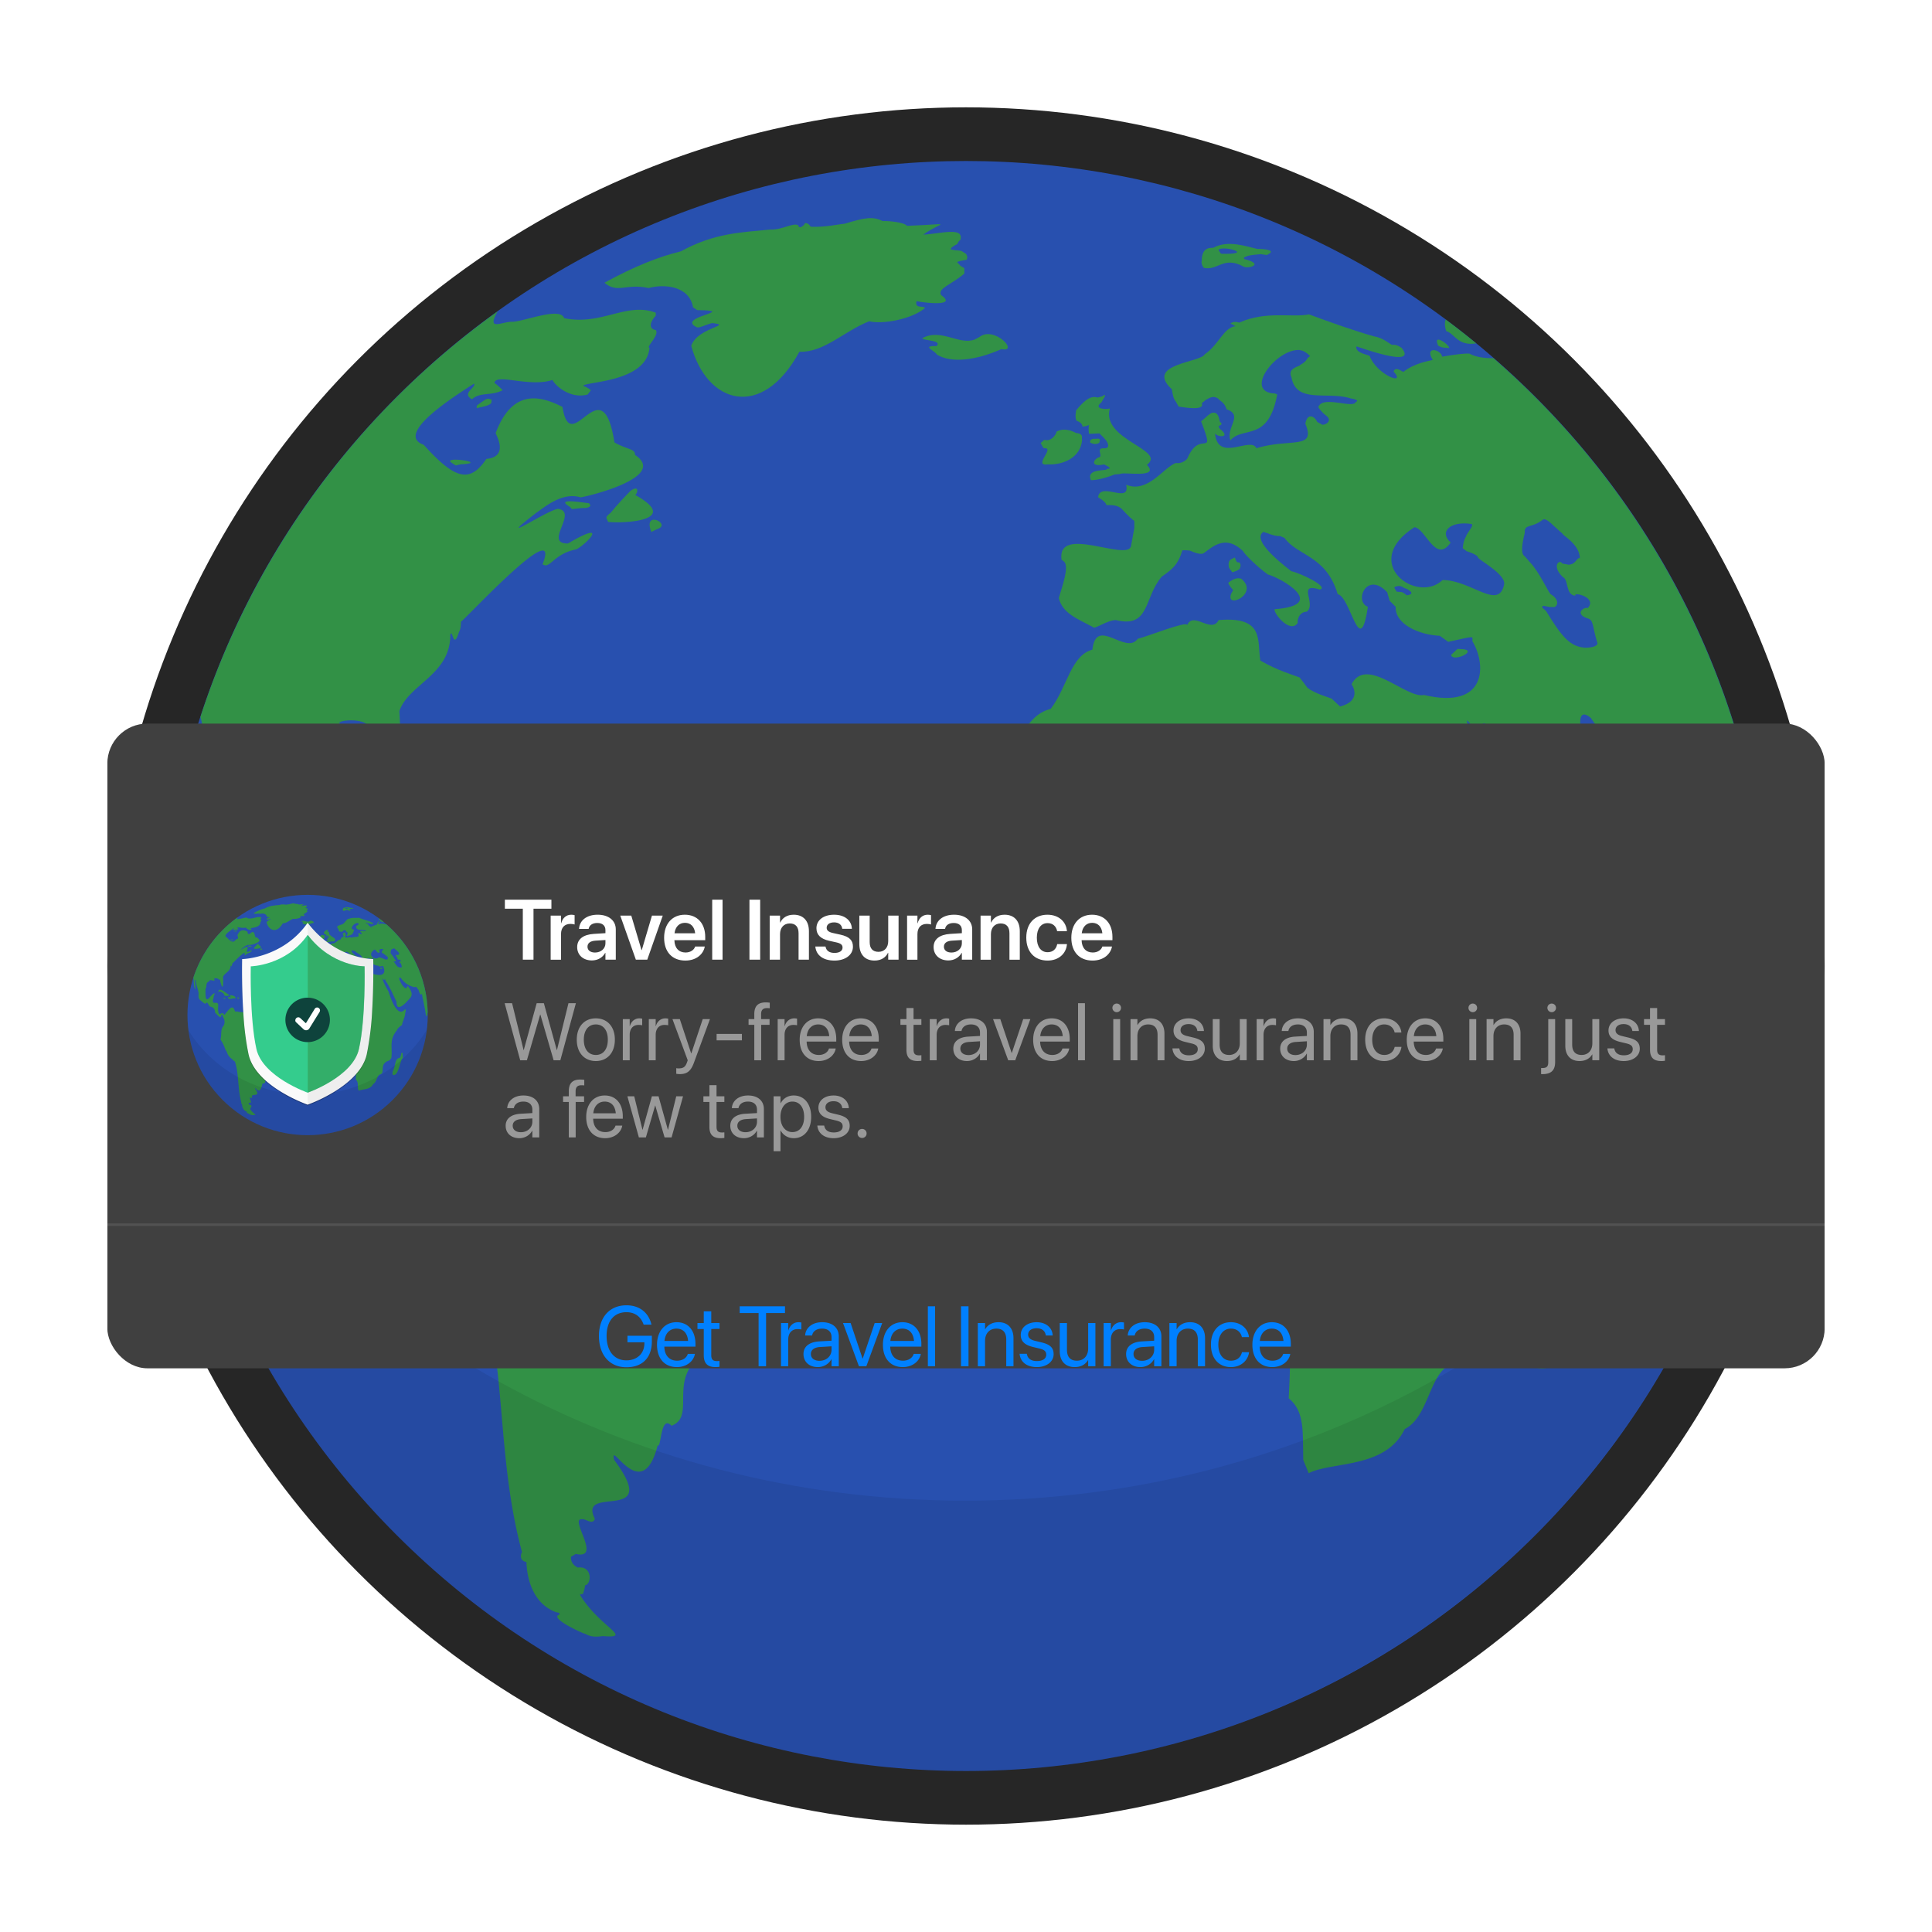 <svg xmlns="http://www.w3.org/2000/svg" width="576" height="576" fill="none"><g clip-path="url(#a)"><circle cx="288" cy="288" r="256" fill="#262626"/><path fill="#2850AF" d="M457.707 457.703c93.724-93.722 93.724-245.682 0-339.408-93.727-93.727-245.688-93.727-339.411 0-93.728 93.726-93.728 245.682 0 339.408 93.723 93.726 245.684 93.726 339.411 0z"/><path fill="#329146" d="M273.264 89.761c-.571.08 13.039 2.19 7.295-1.799-1.095-1.993 3.124-3.104 6.936-6.397v-1.622l-1.079-.632-1.079-1.171c.817-.338.612-.318 2.882-.72.049-.464.435-.536-.181-1.712l-1.26-.809c-.986-.39-1.111-.048-3.333-.54 0-.402.395-.808 1.981-1.621-.069.233.281-.967.901-1.172 1.208-4.154-6.259-1.78-11.078-1.622 5.745-4.098 9.577-3.152-4.863-2.613-.741-1.059-5.374-1.501-7.294-1.44-2.83-1.494-5.616-.919-11.256.808-2.089.161-5.672 1.095-10.148.902.092.181-.536-1.224-1.683-1.079l-.362.6-.841.6c.269-.085-.89.285-.721-.483-1.421-1.095-4.746 1.364-8.526 1.2-8.671.869-16.63 1.03-26.537 6.484-6.67 1.623-13.892 4.5-22.817 9.368 3.945 3.353 6.437.092 13.176 1.59 4.577-1.3 12.181-.664 13.24 5.764l1.26.81c12.793.2-6.779 2.004-.088 5.132.76.237 2.197-.648 4.504-1.26 6.618.668-4.303 1.212-6.215 6.755 4.697 17.378 21.09 22.285 32.244 1.799 7.416.218 13.096-6.026 20.805-9.097 3.892.986 12.712-.584 16.661-3.962-.535-.809-3.172.33-2.52-2.073v.012h-.004zm18.732 10.721-1.352.721c-4.626 1.843-10.161-3.478-15.672-.359.053.749 6.127.492 4.231 2.339-4.786-.112-.302 1.433.089 2.524 4.396 2.697 11.815 1.675 19.274-1.622 5.463 1.079-2.142-7.08-6.574-3.603h.004zm-147.164 18.549c-.092.129-.298.104-2.701 1.892v.901c-.286-.414 4.646-.575 4.412-2.161v-.544l-.99-.269-.721.181zm25.04 32.063.539.54c-.511.41 2.174-.242 4.143-.182-.049-.016 2.415-.225.99-1.441-.165.117-10.74-1.908-5.676 1.079h.004v.004zm-35.129-13.058s.902.632 1.172.721c-.592.221 1.417-.471 2.25-.362 7.314-.544-6.908-2.528-3.422-.359zm54.673 9.549c.886-.893 1.039-3.095-1.529-1.171-.624.68-3.688 3.784-5.853 6.485 0 0-1.353.99-1.26 1.53l.539 1.171c4.307.52 22.068-.253 8.108-8.015h-.005z"/><path fill="#329146" d="M194.186 158.571c-.507.322 1.473-.777 1.981-.902 4.025-1.59-4.65-5.68-1.981.902zm-63.671 88.89-1.711-1.353c-3.088-.801-18.111-16.621-19.452-3.602l.99-.81 1.172-.362.99-.99c1.614 1.992 7.435 2.556 8.736 6.936.02 2.125 1.614 3.063 7.656 2.431-.33-.052 3.168-.809 1.623-2.25h-.004zm12.425 4.417c.254-1.007-4.653-3.285-7.024-3.152.925.173-6.111-1.039-2.162 2.25 2.459 4.251-6.662-2.423-4.235 3.692l1.441 1.441c1.373-.053 6.473-.58 8.917-1.353-.499-.072 5.378.986 4.323-1.892l-1.26-.99v.004zm-20.535 2.251s1.171-.539-.089-.628c-8.047.954 6.437 4.585.089.628zm25.396-1.443.181.99c-.169.322-.555.366-.269 1.171 1.876 1.683 6.996-1.308.088-2.161zM358.885 79.855c4.127.966 5.894-3.655 11.892-.358 1.248.728 6.566-.688.117-2.282v-.48c1.477-.535.732-.567 4.923-.962.6.121 1.92.242 1.92.242l.604-.358c1.828-1.031-1.176-1.482-3.486-1.442-2.963-.632-8.703-2.797-13.087-.358-1.047.073-3.281-.169-3.482 3.482.245-.056-.616.942.599 2.52v-.004zm4.803-5.644c2.512-.736 9.931 1.72.366 1.442 0 0-1.324-1.442-.366-1.442zm114.374 290.604c1.22-.785-4.585-2.673-2.883 1.441.302-.032-1.215 1.292-1.263 4.323l-1.8 3.064c-10.547 1.292-7.834 14.572-12.966 24.137-.282 1.94-3.072 4.734-.721 10.084 10.418 1.872 12.375-20.047 18.196-32.599l1.264-.721c1.066-2.173-.419-3.586.177-9.725h-.004v-.004zm-41.603-171.239-1.921-.117-1.924 1.799c.459 2.255 7.733-1.091 3.841-1.682h.004zm-69.062-22.953c.306-.1 2.186-.611 2.295-1.304 0 0 .362-.72 0-1.441-.837-.777-.624.737-1.562-1.683-.543.479-2.367.367-1.683 3.124l.95 1.304z"/><path fill="#329146" d="m367.411 170.639-.012-.017c-.063.021-.088.029.012.017zm.239 5.286-.6 1.079c-1.835 4.851 8.688-.04 2.883-4.561.108.314-.963-.688-3.124.842-.564.555-1.031.157.121 1.803l.72.841v-.004zm-56.436-42.274c3.647-.382-3.506 5.459 1.2 4.803 4.488.205 9.77-1.953 10.205-7.327-.314-.483.72-1.787-1.8-2.041-.358-.149-3.24-1.908-5.881-.358.265.121-1.276 3.148-3.607 2.399l-1.079.962.596 1.079.362.479.004.004zm17.959 4.817c.02-.004.033 0 .054-.009-.183-.062-.154-.041-.054.009z"/><path fill="#329146" d="M322.736 127.171c-.088-.089.713.165 1.925-.483.088.08-.298.467 0 2.64h.596l2.524-.12 1.199 1.199.842.962c-.302-.394 1.94 2.464-.842 2.283-2.48-.053.254 2.54-1.562 2.761-1.658.785-2.198 2.919 1.747 2.049-.096-.048-.124-.068.053-.008-.02 0-.032 0-.053.008.439.226 3.036 1.381.773 1.313.761.772-6.392-.355-4.686 3.361 1.369.084 3.946-.463 7.085-1.683l1.562-.121c.761-.805 12.093 1.49 8.048-2.761 5.998-4.485-13.76-7.395-11.055-16.811-.463.33-5.289.387-2.52-1.803l.842-1.441c.837-1.441-.6-.363-.6-.363l-1.325.363c-1.751-.479-3.373.048-6.485 3.84.125-.117-.471 1.888.121 3.003-.556-.012 1.735.346 1.799 1.804l.012.008z"/><path fill="#329146" d="M325.019 131.974c-.246-.298 1.26 1.01 2.761 0-.064-.435.721-1.276-.841-1.2.491.266-2.182-.515-1.92 1.2zm105.314-28.341 1.678.121c.399-.716-5.068-4.782-3.24-.72.72.479 1.566.599 1.566.599h-.004zm.841-4.923c2.532.757 3.394 4.525 8.933 3.664a238.074 238.074 0 0 0-9.098-7.105c-.322.87-.322 1.988.165 3.441zM63.113 236.322c3.128.604-2.66-21.029 1.8-18.553-.528 8.908 3.969 16.581 5.406 26.838-.044 4.247-1.856 10.941 5.1 15.015.733.636 2.855 3.063 6.007 4.863-.556-.471 3.127 2.431 3.3.06 3.877-4.07 4.13 3.051 8.345 6.546 4.09 1.078 7.802 1.743 9.787 8.526.35-.169-.721 1.546 1.139 4.806l.781.238c1.272 1.694 4.573 5.189 8.284 7.87 2.979 1.638 2.601-12.93 6.546.656 2.596 3.442 3.957 11.183.056 16.935-6.01 7.214-2.963 16.827-5.583 26.118.531 2.637 4.396 7.069 6.247 12.129 1.273 1.791 3.084 9.303 5.765 12.193 1.687 5.016 4.424 11.304 11.586 15.849-.121-.637 1.872 3.26 4.444 3.779.032-.052.322.789 1.019 1.8 7.97 25.377 4.818 52.32 12.487 80.756-.226.27-1.059 2.512 1.32 2.939.121 4.065 1.457 12.169 8.768 14.95-.58-.004 2.307.085.539 1.023-.885.978 3.474 3.474 7.685 5.281 1.143.226 1.707 1.413 5.765.838 9.419.732-.902-2.569-6.844-12.367l.962-.241c.6-1.8.6-2.524.6-2.524 2.017-.302 2.242-5.986-2.278-5.282.515.012-2.069-.579-1.921-3.24l1.442-.846c8.091 1.832-2.275-10.965 1.92-10.325.885-.27 3.184 1.86 3.752-.149-5.298-10.531 20.232 1.9 5.764-17.559-1.521-6.566 8.249 14.041 12.971-4.324 1.127 1.059.752-9.379 4.142-5.853 9.259-3.546-6.441-19.797 20.712-25.308.539-.91 2.906-1.808 2.431-5.314 7.334-11.429-1.626-24.27 13.78-41.338 1.187-1.8 3.228-8.168-1.079-14.5-5.998.076-10.133-7.926-18.82-9.098-2.592-4.492-9.689 3.603-9.46-2.79l-2.613-1.71c-2.427-3.128-9.476.551-9.186-4.054-2.822-.314-3.784-3.897-4.774-8.917-2.79-3.341-4.171-17.527-15.491-13.602-.958-.177-4.581-1.626-6.932-2.882.592-3.434-2.5-6.055-5.495-9.637-3.381-5.64-10.019-2.444-15.671-5.044-1.425-1.441-1.671 2.858-5.044-1.079-4.839-15.994-13.043-.129-20.74 7.926-2.504-3.325-3.361-4.875-10.088-1.087-2.918-3.836-2.894-9.717-2.282-17.289.813-12.838-15.442 2.858-9.368-15.615l.358-1.562c.129-.033-.58-2.045 1.441-4.565l.242-2.041.721-.6c-7.456-2.91-20.539 33.456-18.675-9.428l.237-.72c2.61-2.436-.305-9.569 4.682-12.85 0 .036.48-.41 1.441-.479l.902-1.441c1.308-5.04 14.182 3.925 9.726-4.505-.036-.849 7.338-1.582 8.884 1.14.053-.025.749 2.258 2.283.12l.539-.483c1.393 11.207 8.136 29.701 6.188-4.323 2.709-7.987 15.204-10.744 15.188-22.696.652-2.234.813 4.674 2.524-.664.048-.391.612-.624.652-3.261-.141.105-.153.069.004-.161 0 .06-.004.105-.004.161 1.936-1.437 30.268-32.055 24.327-17.153 2.19 1.623 3.317-3.172 10.084-4.44 3.51-1.884 9.754-8.965-2.52-1.739-7.379.085 3.14-9.359-2.883-10.329-2.858.048-20.393 11.863-6.489 1.139 2.295-1.554 7.645-6.276 13.148-4.565 2.218-.318 26.198-6.042 16.211-12.668.1-1.892-2.267-1.51-6.123-3.724-3.68-23.429-12.967 5.302-15.491-10.567-7.318-3.788-15.144-4.911-19.93 7.81.7 1.565 3.558 7.084-2.766 7.684-4.826 7.121-9.138 6.401-18.67-4.206-8.599-3.044 7.982-13.748 15.011-18.248.676 1.236-3.913 2.866-.6 4.682 2.335-2.279 5.853-.902 9.186-2.762.089.37-1.308-1.409-2.519-2.101.37-2.999 10.418 1.376 17.289-.902 1.16 2.113 5.689 5.704 10.511 4.323l.962-1.26c-.286-.128-.374-.527-2.282-1.32.483-1.292 18.884-.966 19.753-11.348-1.175-.161 3.06-3.764 1.864-5.281-1.803-.262-2.138-1.949 0-4.263v-.902c-8.639-3.301-16.259 3.945-27.317 1.622-1.128-3.442-11.663.91-15.37 1.083-3.112-.149-7.967 3.043-4.448-3.088-41.19 29.524-72.638 71.731-88.627 120.947 1.666 4.827-.008 13.973 3.37 22.519v.008h.003z"/><path fill="#329146" d="M137.446 185.396v-.166c-.162.237-.15.274 0 .166zm307.82-78.595c-1.856-.028-4.718-.056-7.19-1.368-1.107-.117-3.945.181-8.107.902-.435-2.271-5.439-3.245-2.794.99-1.268.298-5.438.926-8.735 3.51-.234.209-2.315-1.84-2.971-.089 4.021 4.457-4.976 1.063-7.117-4.593-.021-.37-4.429-.797-3.966-2.882-.515-.286 18.9 7.017 13.422.358.289.399-1.091-1.091-2.79-.809-.511-.141-2.697-2.145-5.314-2.52-5.66-1.602-12.721-4.078-19.451-6.573-4.956 1.026-12.862-1.12-20.72 2.431.169.23-1.324-.704-2.697.27l.99.543.54.27c-3.607.422-4.916 5.475-9.187 8.377-1.171 2.492-17.744 2.826-9.995 10.269.366-.35.209 2.56 1.348 3.784l.862 1.554c.962.093 8.003 1.469 6.883-1.014.484-.391.475-.371 1.442-1.172-.334.592 1.63-1.711 3.598-.088.065.45 1.792.869 2.343 3.063 5.189 1.735-.245 5.402 1.172 9.275 3.744-4.392 11.279.712 13.956-13.691l-.632-.27c-9.737-.374.512-13.622 7.476-12.97-.061.266.761-.354 2.975 1.799-1.598 1.043-.35 1.132-3.064 2.702.198.342-3.864.764-2.524 3.602 1.413 7.919 10.314 4.219 17.383 6.216-.93-.024 3.542.414 1.803 1.171-.777 2.077-9.673-1.968-11.078 1.349-.592-.125 1.505 2.343 1.892 2.343-.91-.242 2.564 1.066.543 2.701.334-.338-1.074.926-1.803.088 0 0-1.079-.451-1.172-.72-.225-.946-2.725-3.096-3.421.72 3.313 7.866-4.497 4.235-14.589 7.295-1.667-3.656-11.461 4.44-12.342-4.412.861 1.243 5.015 1.352 1.352-1.442l-.273-.72c.108-.205 1.392-.322.631-1.172-.563.576-.076-3.707-2.882-2.701.04.093-.483.153-1.799 1.441l-1.172.991c4.469 11.706-.314 2.089-4.053 10.985.116-.064-1.164 1.784-3.515 1.442-3.735 1.429-8.353 9.121-14.77 6.485 1.313 5.953-7.688-1.111-8.377 3.691-.628-.262 2.214 1.143 2.432 2.25-.21.447 3.212-.612 5.044 1.711-.254-.35 1.231 1.538 3.333 3.152v2.073c-.101.709-.54 2.77-.991 5.403-1.066 4.73-22.168-6.522-20.715 4.053l.813.632c1.433 1.522-.423 6.795-1.622 10.809 1.067 4.545 5.507 6.167 10.176 8.647.262.942 4.227-2.102 6.848-2.073 10.217 2.532 8.293-6.788 13.683-12.971 3.083-2.141 4.871-3.538 6.127-7.833-.048.032 1.381-.081 2.166.092-.604-.443 2.681 1.49 4.142.809 2.52-1.759 6.445-5.849 11.799-.632.117.532 4.166 4.678 7.387 6.936 3.723.962 18.348 9.142 1.98 10.358-.229 1.385 4.755 7.419 6.936 4.054-.169-.125-.012-3.225 2.705-3.333 2.987-2.363-3.16-8.824 3.873-6.574 2.907-.733-5.724-4.915-8.558-5.495-.089-.229-12.395-8.953-8.285-11.71l1.079.358c-.733-.39 1.977 1.002 3.965.902l1.264.539c3.905 5.439 12.427 5.193 15.849 16.754 3.997.902 6.582 20.003 9.005 3.78-4.215-1.57-.334-10.808 5.765-4.323l.72 2.52 1.804 1.803c-.234 5.201 6.964 8.373 13.147 8.647l2.524 1.804c8.285-1.804 7.202-1.804 7.202-.182 4.203 6.928 4.424 20.49-14.408 16.03-5.313 1.188-17.092-11.766-21.617-3.24 1.164 1.807 2.057 5.241-3.421 6.666l-2.524-2.343c-.23-.169-4.996-1.465-7.202-3.245.157.298-.878-1.243-2.343-3.063-2.186-.874-6.417-1.989-11.706-5.044-.991-5.781 1.409-13.276-12.431-12.069-2.134 4.199-7.476-2.701-9.364 1.442-.399-1.18-11.924 3.478-14.77 4.142-3.534 5.02-12.395-6.868-13.51 3.24-6.449 1.719-7.443 11.111-12.431 17.656-8.578 2.15-9.552 12.858-17.47 21.436-3.277 7.198 4.472 18.578-1.623 31.524-.165.274 1.304 2.403.358 4.682-4.887 7.681 7.065 5.869 9.911 15.671 7.983 18.767 14.299 15.998 36.202 17.467 5.008-2.468 16.566-11.34 23.236-1.795 3.398 3.735 8.824 1.32 13.333 5.587l1.264 3.241c1.513 3.067-7.826 13.59-2.162 17.474 1.264 2.42 7.757 9.843 8.103 15.31 1.735 1.553.355 9.194 2.883 13.328.427 7.451-6.55 17.757-7.927 27.921 5.773 9.162 5.62 18.848 4.863 33.682 4.815 3.953 4.151 9.943 4.328 18.376l1.618 3.961c6.984-3.586 22.857-1.235 28.638-13.147 7.29-3.752 7.081-16.352 13.872-19.455 11.183-2.271-2.222-19.371 15.672-26.927 2.117.193 7.161-3.949 7.205-7.926 2.182-19.029-5.454-33.956 11.167-53.677-.197-3.156 6.405-7.487 9.815-10.176.205-4.324 6.143-16.509 6.396-22.068-1.091.362 3.442-9.802-.358-9.275-14.512 17.712-27.507-18.014-32.877-35.304-3.373-5.978-10.507-18.207-12.431-26.476 1.409.572 3.877 6.469 4.867.898 1.18-.185.314.318.99 1.98.081-.032.141.954 1.264 2.971 7.75 10.942 14.581 27.056 21.207 40.944-.249 15.796 8.639 11.513 18.417 2.105 8.554-10.816 19.548-13.437 4.054-33.774l-1.534 1.888c-.258 6.352-8.598 1.268-14.138-12.519-1.095.092-2.926-9.295 1.888-5.225 5.097 7.656 13.192 14.669 25.486 17.921-.137 1.147 6.135-1.425 6.663 1.26l.543 1.804c4.553 2.954 1.993 6.875 7.29 12.519 3.655-4.376 1.937 2.468 3.966 8.196 1.743 8.945 4.577 20.768 6.038 32.603.31 1.167 2.975 4.267 2.431-1.083l.177-1.079c.439-1.163.737-2.423.975-3.732-1.595-70.124-33.235-132.786-82.589-175.658h.008v.004zm-24.544 70.202c-.241.358-1.324.479-1.324.479.189.221-.451-.532-1.441-.958l-1.558-.121-.721-1.2c-.093-.125 1.522-1.063 2.758 0l1.199.479.842.6s.483.358.241.721h.004zm9.372-4.082c-7.661 7.366-24.834-5.193-8.41-15.732 3.265.217 6.34 11.11 10.809 4.565-3.615-3.333.024-6.497 6.248-5.527.68.398-.822 2.009-1.566 3.365.217.073-.858.958-1.083 3.841l1.083.841c-.894-.185 3.24.845 3.482 1.92.056.701 8.099 4.831 7.805 7.926-1.61 8.088-9.653-1.123-18.368-1.199zm35.779-13.808c-.201.427 4.927 2.983 5.161 7.206-1.212.088-1.055 1.872-3.358 2.041l-1.924-.358c-.704-1.438-3.397.66.238 4.081 1.759.781.664 5.33 3.723 5.523-.962-1.304 6.763.475 3.607 3.724-.527-.648-4.311 1.49-.124 3.003 2.024.423 1.465 2.339 3.003 7.206.378.813-.938 1.582-3.599 1.562-4.577-.266-7.089-3.442-11.65-10.93l-1.196-1.078c.366-.697-.084-.544 2.279-.121h.962c1.191.322 2.379-2.069-.721-3.841-.805-.885-3.478-6.77-6.123-9.484l-1.562-1.803c-1.171-.584-.934-3.269 0-6.964-.209-2.806 2.077-1.296 5.403-3.961 1.167-.588 2.906 1.71 5.881 4.202v-.008z"/><path fill="#329146" d="m351.44 121.287-.037-.07c-.154-.017-.17 0 .037.07z"/><path fill="#000" fill-opacity=".25" d="M287.721 447.397c-101.432 0-190.038-51.797-237.806-128.897C64.898 436.645 165.779 528 287.995 528c122.217 0 223.693-91.911 238.201-210.571-47.602 77.692-136.571 129.968-238.478 129.968h.003z" opacity=".3"/><g filter="url(#b)"><g clip-path="url(#c)"><rect width="512" height="192.215" x="32" y="191.727" fill="#404040" rx="11.942"/><g filter="url(#d)"><g clip-path="url(#e)"><path fill="#2850AF" d="M117.04 279.942c13.99-13.99 13.99-36.673 0-50.664-13.991-13.99-36.674-13.99-50.664 0-13.99 13.991-13.99 36.673 0 50.664s36.673 13.991 50.664 0z"/><path fill="#329146" d="M89.508 225.018c-.085.013 1.947.327 1.089-.268-.163-.298.466-.463 1.035-.955v-.242l-.16-.094-.162-.175c.122-.051.092-.048.43-.108.008-.069.065-.08-.026-.255l-.189-.121c-.147-.058-.166-.007-.497-.081 0-.06.059-.12.295-.242-.01.035.043-.144.135-.175.18-.62-.934-.265-1.654-.242.858-.611 1.43-.47-.725-.39-.111-.158-.803-.224-1.09-.215-.422-.223-.838-.137-1.68.121-.311.024-.846.163-1.514.135.014.027-.08-.183-.251-.161l-.054.089-.126.09c.04-.013-.133.042-.108-.073-.212-.163-.708.204-1.272.18-1.295.129-2.483.153-3.961.968-.996.242-2.074.671-3.406 1.398.589.5.96.014 1.966.237.684-.194 1.819-.099 1.977.861l.188.12c1.91.031-1.012.3-.013.767.113.035.328-.097.672-.188.988.099-.642.18-.928 1.008.701 2.594 3.148 3.326 4.813.268 1.107.033 1.955-.899 3.106-1.358.58.148 1.898-.087 2.487-.591-.08-.121-.474.049-.376-.309v.001zm2.796 1.601-.202.108c-.69.275-1.516-.52-2.339-.054.008.112.915.073.632.349-.715-.017-.045.214.013.377.656.403 1.764.25 2.877-.242.815.161-.32-1.057-.981-.538zm-21.967 2.769c-.014.02-.044.016-.403.283v.134c-.043-.062.693-.086.659-.322v-.081l-.148-.041-.108.027zm3.738 4.786.08.081c-.076.061.325-.036.619-.027-.007-.003.36-.034.148-.215-.025.017-1.603-.285-.848.161h.001zm-5.243-1.949s.134.095.175.108c-.089.033.211-.07.335-.054 1.092-.081-1.03-.378-.51-.054zm8.16 1.425c.133-.133.155-.462-.228-.174-.093.101-.55.564-.874.968 0 0-.201.147-.188.228l.08.175c.644.077 3.295-.038 1.211-1.197z"/><path fill="#329146" d="M77.704 235.29c-.076.048.22-.116.296-.135.6-.237-.694-.848-.296.135zM68.2 248.559l-.255-.202c-.46-.12-2.703-2.481-2.903-.538l.147-.121.175-.054.148-.148c.241.298 1.11.382 1.304 1.036.003.317.24.457 1.143.363-.05-.008.473-.121.242-.336zm1.855.66c.038-.15-.695-.491-1.049-.471.139.026-.912-.155-.322.336.367.635-.995-.362-.632.551l.215.215c.205-.007.966-.086 1.33-.202-.074-.01.804.148.646-.282l-.188-.148v.001zm-3.065.336s.175-.081-.014-.094c-1.2.142.961.684.014.094zm3.79-.216.028.148c-.026.048-.083.054-.04.175.28.251 1.044-.196.012-.323zm31.509-25.799c.616.144.88-.546 1.775-.054.186.109.98-.102.017-.34v-.072c.221-.08.11-.084.735-.143.09.018.287.036.287.036l.09-.054c.273-.154-.175-.221-.52-.215-.443-.094-1.299-.417-1.954-.053-.156.01-.49-.026-.52.519.037-.008-.092.141.09.377v-.001zm.717-.842c.375-.11 1.482.256.054.215 0 0-.197-.215-.054-.215zm17.072 43.378c.182-.117-.684-.399-.43.216.045-.005-.181.192-.188.645l-.269.457c-1.574.193-1.169 2.175-1.936 3.603-.042.29-.458.707-.107 1.505 1.555.28 1.847-2.992 2.716-4.866l.189-.107c.159-.325-.063-.536.026-1.452h-.001v-.001zm-6.21-25.561-.286-.017-.288.269c.069.336 1.155-.163.574-.252zm-10.309-3.425c.046-.015.327-.092.343-.195 0 0 .054-.108 0-.215-.125-.116-.093.11-.233-.251-.081.071-.354.054-.251.466l.141.195zm0 .001-.001-.002c-.007.002-.01.003.001.002zm.038.79-.089.161c-.274.724 1.297-.006.43-.681.016.047-.144-.103-.466.126-.084.083-.154.023.018.269l.107.125zm-8.424-6.31c.544-.057-.523.815.179.717.67.03 1.458-.292 1.523-1.094-.047-.072.108-.267-.268-.305-.054-.022-.484-.284-.878-.053.04.018-.19.47-.539.358l-.16.144.088.161.054.071v.001zm2.68.718.008-.001c-.026-.009-.022-.006-.008.001z"/><path fill="#329146" d="M96.893 230.603c-.013-.013.107.025.287-.072.014.012-.044.07 0 .394h.09l.376-.018.18.179.125.144c-.045-.059.29.368-.126.341-.37-.008.038.379-.233.412-.248.117-.328.435.26.306-.014-.008-.018-.011.009-.002-.003 0-.005 0-.008.002.065.033.453.206.115.196.114.115-.954-.053-.7.501.205.013.59-.069 1.058-.251l.234-.018c.113-.12 1.805.222 1.2-.412.896-.67-2.053-1.104-1.65-2.509-.068.049-.789.057-.376-.27l.126-.215c.125-.215-.09-.054-.09-.054l-.197.054c-.261-.071-.504.007-.968.573.018-.017-.07.282.018.449-.083-.002.259.051.268.269l.002.001z"/><path fill="#329146" d="M97.233 231.319c-.036-.044.188.151.413 0-.01-.064.107-.19-.126-.179.073.04-.326-.077-.287.179zm15.721-4.23.25.018c.06-.107-.756-.713-.483-.107a.64.64 0 0 0 .233.089zm.126-.734c.378.113.506.675 1.333.546a35.587 35.587 0 0 0-1.358-1.06c-.048.13-.048.297.025.514zm-54.94 20.542c.466.09-.398-3.139.268-2.77-.079 1.33.592 2.475.807 4.006-.007.634-.277 1.633.761 2.242.11.095.426.457.897.725-.083-.07.467.363.492.009.58-.607.617.456 1.246.978.61.161 1.165.26 1.46 1.272.053-.025-.107.231.171.718l.117.035c.19.253.682.775 1.236 1.175.445.244.388-1.93.977.098.388.514.59 1.669.009 2.528-.898 1.077-.443 2.512-.834 3.898.08.394.656 1.056.933 1.811.19.267.46 1.389.86 1.82.252.749.66 1.687 1.73 2.366-.018-.095.28.486.663.564.005-.008.048.118.152.269 1.19 3.788.72 7.809 1.864 12.054-.034.04-.158.375.197.439.018.607.218 1.816 1.309 2.231-.087 0 .344.013.08.153-.132.146.519.519 1.148.788.17.034.254.211.86.125 1.406.11-.135-.383-1.022-1.846l.144-.036c.09-.268.09-.376.09-.376.3-.045.334-.894-.34-.789.076.002-.31-.086-.287-.483l.215-.127c1.208.274-.34-1.636.287-1.541.132-.04.475.278.56-.022-.791-1.572 3.02.283.86-2.621-.227-.98 1.231 2.096 1.936-.646.168.158.113-1.4.618-.873 1.383-.53-.96-2.955 3.092-3.778.08-.136.434-.27.363-.793 1.095-1.706-.243-3.623 2.057-6.171.177-.268.482-1.219-.161-2.164-.895.011-1.513-1.183-2.81-1.358-.386-.671-1.446.537-1.411-.417l-.39-.255c-.363-.467-1.415.082-1.372-.605-.42-.047-.564-.582-.712-1.331-.417-.499-.623-2.616-2.313-2.031-.142-.026-.683-.242-1.034-.43.088-.512-.373-.904-.82-1.438-.505-.842-1.496-.365-2.34-.753-.213-.215-.25.426-.753-.161-.722-2.388-1.947-.02-3.096 1.183-.373-.497-.501-.728-1.505-.162-.436-.573-.432-1.451-.341-2.581.121-1.917-2.305.426-1.398-2.331l.053-.233c.02-.005-.086-.306.215-.682l.036-.304.108-.09c-1.113-.434-3.066 4.994-2.788-1.407l.036-.108c.39-.363-.046-1.428.699-1.918 0 .006.071-.061.215-.071l.134-.215c.196-.753 2.117.585 1.452-.673-.005-.127 1.096-.236 1.326.17.008-.003.112.337.341.018l.08-.072c.209 1.673 1.215 4.434.924-.645.404-1.192 2.27-1.604 2.267-3.388.098-.334.122.698.377-.099.007-.058.091-.093.097-.487-.02.016-.022.01.001-.024v.024c.288-.214 4.517-4.785 3.63-2.56.328.242.496-.474 1.506-.663.524-.281 1.456-1.338-.376-.26-1.102.013.468-1.397-.43-1.542-.427.008-3.045 1.771-.97.17.343-.231 1.142-.936 1.963-.681.331-.047 3.91-.902 2.42-1.891.015-.282-.338-.225-.914-.556-.55-3.497-1.935.792-2.312-1.577-1.093-.566-2.26-.733-2.975 1.166.104.233.531 1.057-.413 1.147-.72 1.063-1.364.955-2.787-.628-1.283-.455 1.192-2.052 2.24-2.724.102.184-.583.428-.089.699.349-.34.874-.135 1.372-.412.013.055-.196-.211-.377-.314.056-.448 1.555.205 2.581-.135.173.316.85.852 1.57.646l.143-.188c-.043-.02-.056-.079-.34-.198.071-.192 2.818-.144 2.948-1.693-.176-.025.456-.562.278-.789-.27-.039-.32-.291 0-.636v-.135c-1.29-.493-2.427.589-4.078.242-.168-.513-1.74.136-2.294.162-.465-.022-1.19.454-.664-.461a35.888 35.888 0 0 0-13.23 18.054c.25.72 0 2.086.504 3.361v.002z"/><path fill="#329146" d="M69.234 239.294v-.024c-.023.034-.021.04 0 .024zm45.949-11.731c-.277-.004-.704-.008-1.073-.204-.166-.018-.589.027-1.21.134-.065-.339-.812-.484-.418.148-.189.045-.811.138-1.303.524-.035.031-.346-.274-.444-.013.6.665-.743.159-1.062-.686-.003-.055-.661-.119-.592-.43-.077-.043 2.821 1.047 2.003.054.043.059-.163-.163-.416-.121-.077-.021-.403-.321-.793-.376-.845-.24-1.899-.609-2.904-.982-.74.154-1.92-.167-3.093.363.026.035-.197-.105-.402.041l.148.081.08.04c-.538.063-.734.817-1.371 1.25-.175.372-2.649.422-1.492 1.533.054-.052.031.382.201.565l.129.232c.143.014 1.194.219 1.027-.151.072-.059.071-.056.215-.175-.05.088.244-.256.538-.013.009.067.267.129.349.457.775.259-.036.806.175 1.384.559-.655 1.684.107 2.083-2.043l-.094-.041c-1.453-.056.076-2.033 1.116-1.936-.009.04.113-.053.444.269-.239.156-.052.169-.457.403.029.051-.577.114-.377.538.211 1.182 1.539.63 2.595.928-.139-.004.528.062.269.175-.116.31-1.444-.294-1.654.201-.088-.019.225.35.283.35-.136-.037.382.159.081.403.05-.051-.161.138-.27.013 0 0-.161-.067-.174-.108-.034-.141-.407-.462-.511.108.494 1.174-.671.632-2.178 1.089-.249-.546-1.711.663-1.842-.659.128.186.749.202.202-.215l-.041-.107c.016-.031.208-.049.094-.175-.084.086-.011-.554-.43-.404.006.014-.072.023-.269.216l-.174.147c.667 1.748-.047.312-.606 1.64.018-.009-.173.266-.524.215-.558.214-1.247 1.362-2.205.968.196.889-1.147-.165-1.25.551-.094-.039.33.171.363.336-.032.067.48-.091.753.256-.038-.053.183.229.497.47v.31c-.015.105-.08.413-.148.806-.159.706-3.309-.973-3.092.605l.121.095c.214.227-.063 1.014-.242 1.613.16.678.822.92 1.52 1.291.038.14.63-.314 1.021-.31 1.526.378 1.238-1.013 2.043-1.936.46-.32.727-.528.915-1.169-.008.005.206-.012.323.014-.09-.067.4.222.618.12.376-.262.962-.873 1.761-.094.018.079.622.698 1.103 1.035.556.144 2.739 1.365.296 1.546-.035.207.709 1.108 1.035.606-.025-.019-.002-.482.404-.498.446-.353-.472-1.317.578-.981.434-.11-.855-.734-1.278-.82-.013-.035-1.85-1.337-1.236-1.748l.161.053c-.11-.058.295.15.592.135l.188.08c.583.812 1.855.775 2.366 2.501.597.135.982 2.986 1.344.564-.629-.234-.05-1.613.861-.645l.107.376.269.269c-.034.777 1.04 1.25 1.963 1.291l.377.269c1.236-.269 1.075-.269 1.075-.027.627 1.034.66 3.059-2.151 2.393-.793.177-2.551-1.756-3.227-.484.174.27.307.783-.51.995l-.377-.349c-.034-.026-.746-.219-1.075-.485.023.045-.131-.185-.35-.457-.326-.13-.958-.297-1.747-.753-.148-.863.21-1.982-1.856-1.801-.318.626-1.116-.404-1.398.215-.059-.176-1.78.519-2.204.618-.528.749-1.85-1.025-2.017.484-.962.256-1.11 1.658-1.855 2.635-1.28.321-1.426 1.92-2.608 3.2-.49 1.074.667 2.773-.242 4.706-.025.04.194.358.053.698-.73 1.147 1.055.877 1.48 2.34 1.191 2.801 2.134 2.388 5.403 2.607.748-.368 2.473-1.693 3.469-.268.507.558 1.317.197 1.99.834l.188.484c.226.458-1.168 2.028-.322 2.608.188.361 1.158 1.469 1.209 2.285.259.232.053 1.373.431 1.99.063 1.112-.978 2.651-1.184 4.168.862 1.367.839 2.813.726 5.027.719.591.62 1.485.646 2.744l.242.591c1.042-.536 3.412-.185 4.275-1.963 1.088-.56 1.057-2.44 2.07-2.904 1.67-.339-.331-2.891 2.34-4.019.316.029 1.069-.59 1.075-1.183.326-2.841-.814-5.069 1.667-8.013-.029-.471.956-1.117 1.465-1.519.031-.645.917-2.464.955-3.294-.163.054.514-1.463-.054-1.384-2.166 2.644-4.106-2.689-4.907-5.27-.504-.892-1.568-2.718-1.856-3.952.211.085.579.965.727.134.176-.028.047.047.148.295.012-.004.021.143.188.444 1.157 1.633 2.177 4.039 3.166 6.112-.037 2.358 1.289 1.718 2.749.314 1.277-1.615 2.918-2.006.605-5.042l-.229.282c-.038.948-1.283.189-2.11-1.869-.164.014-.437-1.387.282-.78.76 1.143 1.969 2.19 3.804 2.676-.021.171.916-.213.994.188l.081.269c.68.441.298 1.026 1.089 1.869.545-.653.289.368.592 1.223.26 1.335.683 3.1.901 4.867.046.174.444.637.363-.162l.026-.161c.066-.174.11-.362.146-.557-.238-10.468-4.961-19.821-12.328-26.221h.001v.001zm-3.664 10.479c-.036.054-.197.072-.197.072.028.033-.068-.08-.216-.143l-.232-.019-.108-.179c-.013-.018.227-.158.412 0l.179.072.126.089s.072.054.036.108zm1.399-.609c-1.143 1.099-3.707-.775-1.255-2.349.487.033.946 1.659 1.613.682-.539-.498.004-.97.933-.825.101.059-.123.3-.234.502.033.011-.128.143-.162.573l.162.126c-.133-.028.484.126.52.287.008.104 1.209.721 1.165 1.183-.24 1.207-1.441-.168-2.742-.179zm5.341-2.061c-.03.063.735.445.77 1.075-.181.013-.157.28-.501.305l-.287-.054c-.105-.214-.507.099.035.61.263.116.099.795.556.824-.143-.195 1.01.071.539.556-.079-.097-.644.222-.019.448.302.063.219.349.448 1.076.057.121-.14.236-.537.233-.683-.04-1.058-.514-1.739-1.631l-.178-.161c.054-.104-.013-.082.34-.018h.143c.178.048.355-.309-.107-.574-.12-.132-.519-1.01-.914-1.415l-.233-.27c-.175-.087-.14-.488 0-1.039-.032-.419.31-.194.806-.591.174-.088.434.255.878.627v-.001z"/><path fill="#329146" d="m101.177 229.725-.005-.01c-.023-.003-.026 0 .005.01z"/><path fill="#000" fill-opacity=".25" d="M91.666 278.403c-15.14 0-28.367-7.731-35.497-19.24 2.237 17.635 17.295 31.272 35.538 31.272 18.243 0 33.39-13.72 35.556-31.432-7.105 11.597-20.386 19.4-35.597 19.4z" opacity=".3"/><path fill="#000" fill-opacity=".25" d="M110.97 253.279a88.225 88.225 0 0 1-1.63 13.338c-1.015 4.614-5.127 8.247-9.112 10.792a46.275 46.275 0 0 1-8.505 4.21 46.131 46.131 0 0 1-8.285-4.055c-4.06-2.534-8.28-6.238-9.333-10.933a82.623 82.623 0 0 1-1.524-11.875c-.588-8.483-.397-16.542-.397-16.542s12.12-.223 19.536-10.821c8.418 11.009 19.553 10.805 19.553 10.805s.166 7.152-.305 15.078l.002.003z"/><path fill="#FAFAFA" d="M110.97 253.006a88.223 88.223 0 0 1-1.63 13.339c-1.015 4.613-5.127 8.247-9.112 10.792a46.338 46.338 0 0 1-8.505 4.21 46.198 46.198 0 0 1-8.285-4.055c-4.06-2.534-8.28-6.238-9.333-10.933a82.64 82.64 0 0 1-1.524-11.875c-.588-8.484-.397-16.542-.397-16.542s12.12-.224 19.536-10.822c8.418 11.009 19.553 10.805 19.553 10.805s.166 7.153-.305 15.078l.002.003z"/><path fill="#000" fill-opacity=".25" d="M110.97 253.006a88.223 88.223 0 0 1-1.63 13.339c-1.015 4.613-5.128 8.247-9.112 10.792a46.353 46.353 0 0 1-8.505 4.21l-.003-54.227c8.418 11.009 19.552 10.805 19.552 10.805s.166 7.153-.305 15.078l.003.003z" opacity=".2"/><path fill="#34CC8D" d="M108.676 240.097s-9.646.172-16.954-9.37c-6.434 9.199-16.959 9.37-16.959 9.37s-.364 15.508 1.68 24.637c1.864 8.328 15.277 13.026 15.277 13.026s13.412-4.687 15.276-13.015c2.047-9.14 1.677-24.648 1.677-24.648h.003z"/><path fill="#329146" d="M91.75 230.727c7.008 9.457 16.961 9.37 16.961 9.37s.364 15.508-1.68 24.637c-1.864 8.328-15.277 13.026-15.277 13.026l-.005-47.033h.001z" opacity=".5"/><path fill="#0E433C" d="M97.337 259.595a6.613 6.613 0 0 0-.201-7.359 6.644 6.644 0 0 0-10.236-.719 6.633 6.633 0 0 0-1.72 3.443 6.617 6.617 0 0 0 3.018 6.718 6.636 6.636 0 0 0 9.14-2.085v.002z"/><path fill="#fff" d="M88.06 256.267a.89.89 0 0 1 .1-.507.844.844 0 0 1 .37-.364.834.834 0 0 1 .506-.095.814.814 0 0 1 .457.206c.412.365.809.752 1.214 1.124l.354.33c.093.087.147.087.218-.03a845.49 845.49 0 0 0 2.54-4.137.853.853 0 0 1 .508-.395.854.854 0 0 1 .656.095.872.872 0 0 1 .305 1.187c-.294.506-.61.974-.91 1.459l-2.127 3.437a1.05 1.05 0 0 1-.352.384 1.146 1.146 0 0 1-1.015.131 1.186 1.186 0 0 1-.435-.283l-2.129-1.998a.931.931 0 0 1-.304-.536l.04-.011.003.003z"/></g><path fill="#fff" d="M155.872 238.117v-15.191h-5.353v-2.689h13.878v2.689h-5.341v15.191h-3.184zm8.302 0v-13.134h3.085v2.268h.062c.409-1.586 1.499-2.541 3.011-2.541.384 0 .743.062.979.124v2.788c-.261-.099-.731-.173-1.252-.173-1.747 0-2.8 1.103-2.8 3.048v7.62h-3.085zm12.304.223c-2.627 0-4.399-1.623-4.399-3.965v-.025c0-2.329 1.809-3.729 4.993-3.927l3.432-.211v-.905c0-1.325-.867-2.131-2.428-2.131-1.462 0-2.354.682-2.553 1.648l-.024.112h-2.863l.013-.149c.186-2.329 2.205-4.077 5.538-4.077 3.284 0 5.403 1.735 5.403 4.374v9.033h-3.086v-2.019h-.074c-.756 1.375-2.218 2.242-3.952 2.242zm-1.326-4.089c0 1.078.892 1.735 2.242 1.735 1.772 0 3.11-1.177 3.11-2.738v-.992l-2.998.186c-1.524.099-2.354.756-2.354 1.797v.012zm14.422 3.866-4.646-13.134h3.283l3.049 10.272h.074l3.036-10.272h3.221l-4.621 13.134h-3.396zm14.745.26c-3.94 0-6.319-2.614-6.319-6.79v-.012c0-4.139 2.416-6.865 6.171-6.865 3.754 0 6.083 2.64 6.083 6.605v.991h-9.193c.049 2.305 1.313 3.668 3.32 3.668 1.537 0 2.54-.818 2.838-1.698l.025-.087h2.887l-.038.137c-.408 2.019-2.341 4.051-5.774 4.051zm-.111-11.25c-1.636 0-2.862 1.102-3.11 3.122h6.158c-.223-2.082-1.413-3.122-3.048-3.122zm8.128 10.99v-17.88h3.085v17.88h-3.085zm11.102 0v-17.88h3.197v17.88h-3.197zm6.034 0v-13.134h3.086v2.057h.062c.681-1.413 2.019-2.33 4.014-2.33 2.887 0 4.535 1.859 4.535 4.907v8.5h-3.085v-7.88c0-1.871-.867-2.924-2.627-2.924-1.772 0-2.899 1.288-2.899 3.184v7.62h-3.086zm19.305.26c-3.445 0-5.415-1.635-5.687-4.076l-.013-.112h3.036l.025.112c.235 1.127 1.09 1.797 2.651 1.797 1.5 0 2.404-.608 2.404-1.574v-.012c0-.794-.458-1.24-1.821-1.549l-2.181-.484c-2.515-.557-3.779-1.784-3.779-3.729v-.013c0-2.403 2.094-4.027 5.266-4.027 3.271 0 5.179 1.797 5.291 4.065l.012.136h-2.874l-.013-.099c-.136-1.053-.979-1.822-2.416-1.822-1.363 0-2.218.632-2.218 1.599v.012c0 .756.508 1.252 1.871 1.561l2.193.484c2.714.607 3.767 1.672 3.767 3.581v.012c0 2.478-2.292 4.138-5.514 4.138zm11.957 0c-2.887 0-4.535-1.858-4.535-4.906v-8.488h3.085v7.881c0 1.858.868 2.911 2.627 2.911 1.772 0 2.9-1.276 2.9-3.184v-7.608h3.085v13.134h-3.085v-2.057h-.062c-.682 1.4-2.032 2.317-4.015 2.317zm9.702-.26v-13.134h3.085v2.268h.062c.409-1.586 1.499-2.541 3.011-2.541.384 0 .744.062.979.124v2.788c-.26-.099-.731-.173-1.251-.173-1.748 0-2.801 1.103-2.801 3.048v7.62h-3.085zm12.304.223c-2.627 0-4.399-1.623-4.399-3.965v-.025c0-2.329 1.809-3.729 4.994-3.927l3.432-.211v-.905c0-1.325-.867-2.131-2.429-2.131-1.462 0-2.354.682-2.552 1.648l-.025.112h-2.862l.012-.149c.186-2.329 2.206-4.077 5.539-4.077 3.283 0 5.402 1.735 5.402 4.374v9.033h-3.085v-2.019h-.074c-.756 1.375-2.218 2.242-3.953 2.242zm-1.326-4.089c0 1.078.892 1.735 2.243 1.735 1.772 0 3.11-1.177 3.11-2.738v-.992l-2.999.186c-1.524.099-2.354.756-2.354 1.797v.012zm10.929 3.866v-13.134h3.085v2.057h.062c.681-1.413 2.02-2.33 4.014-2.33 2.888 0 4.535 1.859 4.535 4.907v8.5h-3.085v-7.88c0-1.871-.867-2.924-2.627-2.924-1.771 0-2.899 1.288-2.899 3.184v7.62h-3.085zm19.973.26c-3.903 0-6.344-2.626-6.344-6.839v-.013c0-4.188 2.479-6.815 6.307-6.815 3.457 0 5.613 2.194 5.799 4.82l.013.1h-2.912l-.025-.112c-.26-1.276-1.202-2.305-2.838-2.305-1.945 0-3.196 1.648-3.196 4.337v.013c0 2.738 1.264 4.324 3.209 4.324 1.561 0 2.552-.929 2.837-2.305l.025-.111h2.912l-.012.086c-.236 2.739-2.454 4.82-5.775 4.82zm13.407 0c-3.94 0-6.319-2.614-6.319-6.79v-.012c0-4.139 2.416-6.865 6.17-6.865 3.755 0 6.084 2.64 6.084 6.605v.991h-9.194c.05 2.305 1.314 3.668 3.321 3.668 1.537 0 2.54-.818 2.838-1.698l.024-.087h2.887l-.037.137c-.409 2.019-2.342 4.051-5.774 4.051zm-.111-11.25c-1.636 0-2.863 1.102-3.11 3.122h6.158c-.223-2.082-1.413-3.122-3.048-3.122z"/><path fill="#999" d="m155.088 268.103-4.633-17.011h2.216l3.43 13.969h.047l3.855-13.969h2.146l3.854 13.969h.048l3.43-13.969h2.216l-4.633 17.011h-2.004l-3.96-13.628h-.048l-3.96 13.628h-2.004zm22.554.235c-3.407 0-5.682-2.463-5.682-6.365v-.024c0-3.902 2.287-6.342 5.67-6.342 3.384 0 5.682 2.428 5.682 6.342v.024c0 3.913-2.287 6.365-5.67 6.365zm.012-1.815c2.157 0 3.56-1.674 3.56-4.55v-.024c0-2.876-1.415-4.527-3.584-4.527-2.133 0-3.571 1.663-3.571 4.527v.024c0 2.888 1.426 4.55 3.595 4.55zm8.032 1.58v-12.26h2.051v2.075h.047c.412-1.415 1.473-2.311 2.853-2.311.353 0 .66.059.825.083v1.992c-.165-.059-.601-.118-1.096-.118-1.592 0-2.629 1.108-2.629 2.971v7.568h-2.051zm7.748 0v-12.26h2.051v2.075h.048c.412-1.415 1.473-2.311 2.852-2.311.354 0 .66.059.825.083v1.992c-.165-.059-.601-.118-1.096-.118-1.591 0-2.629 1.108-2.629 2.971v7.568h-2.051zm9.281 4.125c-.4 0-.837-.047-1.096-.094v-1.674c.177.036.413.071.66.071 1.297 0 2.016-.33 2.511-1.721l.248-.696-4.551-12.271h2.193l3.383 10.208h.047l3.395-10.208h2.158l-4.786 13.026c-.873 2.346-1.945 3.359-4.162 3.359zm10.932-10.067v-1.909h7.544v1.909h-7.544zm11.238 5.942V257.54h-1.709v-1.697h1.709v-1.509c0-2.358 1.096-3.478 3.36-3.478.459 0 .943.036 1.249.083v1.662a6.73 6.73 0 0 0-.884-.047c-1.132 0-1.698.578-1.698 1.792v1.497h2.523v1.697h-2.499v10.563h-2.051zm6.971 0v-12.26h2.051v2.075h.047c.412-1.415 1.473-2.311 2.853-2.311.353 0 .66.059.825.083v1.992c-.165-.059-.601-.118-1.097-.118-1.591 0-2.628 1.108-2.628 2.971v7.568h-2.051zm12.204.235c-3.524 0-5.646-2.463-5.646-6.318v-.012c0-3.796 2.169-6.401 5.517-6.401 3.347 0 5.387 2.487 5.387 6.165v.755h-8.83c.048 2.522 1.439 3.996 3.619 3.996 1.556 0 2.653-.778 3.006-1.827l.036-.106h2.015l-.023.118c-.401 2.027-2.405 3.63-5.081 3.63zm-.141-10.916c-1.78 0-3.171 1.215-3.395 3.502h6.707c-.2-2.382-1.52-3.502-3.312-3.502zm12.817 10.916c-3.524 0-5.646-2.463-5.646-6.318v-.012c0-3.796 2.169-6.401 5.517-6.401 3.348 0 5.387 2.487 5.387 6.165v.755h-8.829c.047 2.522 1.438 3.996 3.618 3.996 1.557 0 2.653-.778 3.006-1.827l.036-.106h2.016l-.024.118c-.401 2.027-2.405 3.63-5.081 3.63zm-.141-10.916c-1.78 0-3.171 1.215-3.395 3.502h6.707c-.2-2.382-1.52-3.502-3.312-3.502zm17.006 10.916c-2.251 0-3.36-1.013-3.36-3.359v-7.439h-1.791v-1.697h1.791v-3.313h2.122v3.313h2.334v1.697h-2.334v7.427c0 1.308.578 1.674 1.674 1.674.248 0 .484-.036.66-.047v1.662a8.779 8.779 0 0 1-1.096.082zm3.599-.235v-12.26h2.052v2.075h.047c.412-1.415 1.473-2.311 2.852-2.311.354 0 .661.059.826.083v1.992c-.165-.059-.602-.118-1.097-.118-1.591 0-2.628 1.108-2.628 2.971v7.568H277.2zm11.097.235c-2.44 0-4.079-1.473-4.079-3.701v-.024c0-2.086 1.627-3.395 4.444-3.56l3.513-.2v-1.026c0-1.497-.978-2.405-2.688-2.405-1.579 0-2.569.755-2.805 1.851l-.024.106h-1.98l.012-.129c.177-2.016 1.933-3.643 4.821-3.643 2.9 0 4.715 1.568 4.715 4.02v8.476h-2.051v-1.993h-.047c-.719 1.344-2.193 2.228-3.831 2.228zm-1.981-3.701c0 1.179.967 1.921 2.441 1.921 1.933 0 3.418-1.332 3.418-3.112v-1.002l-3.277.201c-1.638.094-2.582.825-2.582 1.968v.024zm14.268 3.466-4.515-12.26h2.157l3.384 10.079h.047l3.395-10.079h2.133l-4.503 12.26h-2.098zm13.089.235c-3.525 0-5.647-2.463-5.647-6.318v-.012c0-3.796 2.169-6.401 5.517-6.401 3.348 0 5.387 2.487 5.387 6.165v.755h-8.829c.047 2.522 1.438 3.996 3.619 3.996 1.556 0 2.652-.778 3.006-1.827l.035-.106h2.016l-.024.118c-.4 2.027-2.404 3.63-5.08 3.63zm-.142-10.916c-1.78 0-3.171 1.215-3.395 3.502h6.708c-.201-2.382-1.521-3.502-3.313-3.502zm7.879 10.681v-17.011h2.051v17.011h-2.051zm11.524-14.335a1.288 1.288 0 0 1-1.285-1.285 1.28 1.28 0 0 1 1.285-1.285c.719 0 1.285.566 1.285 1.285a1.28 1.28 0 0 1-1.285 1.285zm-1.025 14.335v-12.26h2.051v12.26h-2.051zm5.143 0v-12.26h2.051v1.744h.048c.66-1.143 1.909-1.98 3.772-1.98 2.688 0 4.244 1.745 4.244 4.539v7.957h-2.052v-7.592c0-1.992-.931-3.089-2.817-3.089-1.933 0-3.195 1.38-3.195 3.466v7.215h-2.051zm17.38.235c-2.888 0-4.633-1.473-4.88-3.666l-.012-.106h2.051l.024.118c.247 1.226 1.155 1.945 2.829 1.945 1.662 0 2.652-.695 2.652-1.804v-.011c0-.884-.46-1.38-1.851-1.721l-1.945-.472c-2.31-.554-3.43-1.627-3.43-3.395v-.012c0-2.11 1.851-3.607 4.503-3.607 2.688 0 4.397 1.568 4.55 3.619l.012.153h-1.957l-.012-.082c-.165-1.191-1.072-1.981-2.593-1.981-1.485 0-2.405.719-2.405 1.804v.012c0 .837.554 1.414 1.91 1.744l1.945.472c2.475.601 3.371 1.58 3.371 3.324v.012c0 2.145-2.027 3.654-4.762 3.654zm11.379 0c-2.687 0-4.243-1.744-4.243-4.538v-7.957h2.051v7.591c0 1.993.931 3.089 2.817 3.089 1.933 0 3.195-1.379 3.195-3.466v-7.214h2.051v12.26h-2.051v-1.745h-.047c-.661 1.143-1.91 1.98-3.773 1.98zm8.845-.235v-12.26h2.052v2.075h.047c.412-1.415 1.473-2.311 2.852-2.311.354 0 .661.059.826.083v1.992c-.165-.059-.602-.118-1.097-.118-1.591 0-2.628 1.108-2.628 2.971v7.568h-2.052zm11.097.235c-2.44 0-4.079-1.473-4.079-3.701v-.024c0-2.086 1.627-3.395 4.444-3.56l3.513-.2v-1.026c0-1.497-.978-2.405-2.687-2.405-1.58 0-2.57.755-2.806 1.851l-.024.106h-1.98l.012-.129c.177-2.016 1.933-3.643 4.821-3.643 2.9 0 4.715 1.568 4.715 4.02v8.476h-2.051v-1.993h-.047c-.719 1.344-2.193 2.228-3.831 2.228zm-1.981-3.701c0 1.179.967 1.921 2.441 1.921 1.933 0 3.418-1.332 3.418-3.112v-1.002l-3.277.201c-1.638.094-2.582.825-2.582 1.968v.024zm10.814 3.466v-12.26h2.051v1.744h.047c.661-1.143 1.91-1.98 3.773-1.98 2.687 0 4.243 1.745 4.243 4.539v7.957h-2.051v-7.592c0-1.992-.931-3.089-2.817-3.089-1.933 0-3.195 1.38-3.195 3.466v7.215h-2.051zm18.111.235c-3.478 0-5.682-2.475-5.682-6.377v-.012c0-3.866 2.251-6.342 5.658-6.342 3.053 0 4.857 2.028 5.116 4.126l.012.094h-2.004l-.024-.094c-.306-1.226-1.296-2.311-3.1-2.311-2.134 0-3.56 1.769-3.56 4.551v.011c0 2.853 1.462 4.539 3.584 4.539 1.674 0 2.746-.943 3.088-2.311l.024-.094h2.015l-.011.083c-.33 2.334-2.346 4.137-5.116 4.137zm12.357 0c-3.524 0-5.646-2.463-5.646-6.318v-.012c0-3.796 2.169-6.401 5.517-6.401 3.348 0 5.387 2.487 5.387 6.165v.755h-8.829c.047 2.522 1.438 3.996 3.619 3.996 1.556 0 2.652-.778 3.006-1.827l.035-.106h2.016l-.024.118c-.401 2.027-2.405 3.63-5.081 3.63zm-.141-10.916c-1.78 0-3.171 1.215-3.395 3.502h6.708c-.201-2.382-1.521-3.502-3.313-3.502zm14.177-3.654a1.288 1.288 0 0 1-1.285-1.285 1.28 1.28 0 0 1 1.285-1.285c.719 0 1.285.566 1.285 1.285a1.28 1.28 0 0 1-1.285 1.285zm-1.025 14.335v-12.26h2.051v12.26h-2.051zm5.143 0v-12.26h2.051v1.744h.047c.66-1.143 1.91-1.98 3.773-1.98 2.687 0 4.243 1.745 4.243 4.539v7.957h-2.051v-7.592c0-1.992-.931-3.089-2.817-3.089-1.933 0-3.195 1.38-3.195 3.466v7.215h-2.051zm19.411-14.335a1.288 1.288 0 0 1-1.285-1.285 1.28 1.28 0 0 1 1.285-1.285c.719 0 1.285.566 1.285 1.285a1.28 1.28 0 0 1-1.285 1.285zm-2.77 18.472c-.13 0-.259 0-.389-.012v-1.803h.318c1.332 0 1.815-.413 1.815-1.78v-12.802h2.052v12.778c0 2.488-1.179 3.619-3.796 3.619zm11.073-3.902c-2.688 0-4.244-1.744-4.244-4.538v-7.957h2.051v7.591c0 1.993.931 3.089 2.818 3.089 1.933 0 3.194-1.379 3.194-3.466v-7.214h2.051v12.26h-2.051v-1.745h-.047c-.66 1.143-1.91 1.98-3.772 1.98zm13.195 0c-2.888 0-4.633-1.473-4.881-3.666l-.011-.106h2.051l.023.118c.248 1.226 1.155 1.945 2.829 1.945 1.663 0 2.653-.695 2.653-1.804v-.011c0-.884-.46-1.38-1.851-1.721l-1.945-.472c-2.311-.554-3.43-1.627-3.43-3.395v-.012c0-2.11 1.85-3.607 4.503-3.607 2.687 0 4.397 1.568 4.55 3.619l.012.153h-1.957l-.012-.082c-.165-1.191-1.073-1.981-2.593-1.981-1.486 0-2.405.719-2.405 1.804v.012c0 .837.554 1.414 1.91 1.744l1.945.472c2.475.601 3.371 1.58 3.371 3.324v.012c0 2.145-2.028 3.654-4.762 3.654zm11.179 0c-2.252 0-3.36-1.013-3.36-3.359v-7.439h-1.792v-1.697h1.792v-3.313h2.122v3.313h2.334v1.697h-2.334v7.427c0 1.308.578 1.674 1.674 1.674.247 0 .483-.036.66-.047v1.662a8.795 8.795 0 0 1-1.096.082zm-340.456 23c-2.44 0-4.079-1.473-4.079-3.701v-.024c0-2.086 1.627-3.395 4.444-3.56l3.513-.2v-1.026c0-1.497-.978-2.405-2.687-2.405-1.58 0-2.57.755-2.806 1.851l-.024.106h-1.98l.012-.129c.177-2.016 1.933-3.643 4.821-3.643 2.9 0 4.715 1.568 4.715 4.02v8.476h-2.051v-1.993h-.047c-.719 1.344-2.192 2.228-3.831 2.228zm-1.98-3.701c0 1.179.966 1.921 2.44 1.921 1.933 0 3.418-1.332 3.418-3.112v-1.002l-3.277.201c-1.638.094-2.581.825-2.581 1.968v.024zm16.723 3.466V280.54h-1.709v-1.697h1.709v-1.509c0-2.358 1.096-3.478 3.36-3.478.459 0 .943.036 1.249.083v1.662a6.73 6.73 0 0 0-.884-.047c-1.132 0-1.698.578-1.698 1.792v1.497h2.523v1.697h-2.499v10.563h-2.051zm10.837.235c-3.525 0-5.646-2.463-5.646-6.318v-.012c0-3.796 2.169-6.401 5.516-6.401 3.348 0 5.388 2.487 5.388 6.165v.755h-8.83c.047 2.522 1.438 3.996 3.619 3.996 1.556 0 2.653-.778 3.006-1.827l.036-.106h2.015l-.023.118c-.401 2.027-2.405 3.63-5.081 3.63zm-.141-10.916c-1.78 0-3.171 1.215-3.395 3.502h6.707c-.2-2.382-1.521-3.502-3.312-3.502zm10.2 10.681-3.43-12.26h2.039l2.452 9.973h.047l2.771-9.973h1.98l2.782 9.973h.047l2.452-9.973h2.028l-3.419 12.26h-2.086l-2.771-9.49h-.047l-2.758 9.49h-2.087zm24.386.235c-2.252 0-3.36-1.013-3.36-3.359v-7.439h-1.792v-1.697h1.792v-3.313h2.122v3.313h2.334v1.697h-2.334v7.427c0 1.308.578 1.674 1.674 1.674.248 0 .483-.036.66-.047v1.662a8.779 8.779 0 0 1-1.096.082zm6.947 0c-2.44 0-4.079-1.473-4.079-3.701v-.024c0-2.086 1.627-3.395 4.444-3.56l3.513-.2v-1.026c0-1.497-.978-2.405-2.687-2.405-1.58 0-2.57.755-2.806 1.851l-.024.106h-1.98l.012-.129c.177-2.016 1.933-3.643 4.821-3.643 2.9 0 4.715 1.568 4.715 4.02v8.476h-2.051v-1.993h-.047c-.719 1.344-2.192 2.228-3.831 2.228zm-1.98-3.701c0 1.179.966 1.921 2.44 1.921 1.933 0 3.418-1.332 3.418-3.112v-1.002l-3.277.201c-1.638.094-2.581.825-2.581 1.968v.024zm10.813 7.591v-16.385h2.051v2.075h.048c.766-1.427 2.133-2.311 3.89-2.311 3.135 0 5.21 2.499 5.21 6.366v.011c0 3.867-2.098 6.354-5.175 6.354-1.733 0-3.159-.872-3.925-2.287h-.048v6.177h-2.051zm5.588-5.705c2.169 0 3.513-1.745 3.513-4.539v-.011c0-2.818-1.344-4.551-3.513-4.551-2.075 0-3.548 1.804-3.548 4.551v.011c0 2.735 1.485 4.539 3.548 4.539zm12.334 1.815c-2.888 0-4.633-1.473-4.88-3.666l-.012-.106h2.051l.024.118c.247 1.226 1.155 1.945 2.829 1.945 1.662 0 2.652-.695 2.652-1.804v-.011c0-.884-.459-1.38-1.851-1.721l-1.945-.472c-2.31-.554-3.43-1.627-3.43-3.395v-.012c0-2.11 1.851-3.607 4.503-3.607 2.688 0 4.397 1.568 4.55 3.619l.012.153h-1.957l-.011-.082c-.165-1.191-1.073-1.981-2.594-1.981-1.485 0-2.405.719-2.405 1.804v.012c0 .837.554 1.414 1.91 1.744l1.945.472c2.476.601 3.372 1.58 3.372 3.324v.012c0 2.145-2.028 3.654-4.763 3.654zm8.456-.07a1.33 1.33 0 0 1-1.344-1.344c0-.755.59-1.344 1.344-1.344.755 0 1.344.589 1.344 1.344 0 .754-.589 1.344-1.344 1.344z"/><path stroke="#525252" stroke-width=".746" d="M32 317.12h512"/><path fill="#0080FF" d="M186.76 359.63c-4.993 0-8.19-3.63-8.19-9.33v-.012c0-5.588 3.197-9.132 8.19-9.132 4.114 0 6.58 2.367 7.41 5.526l.062.236h-2.342l-.049-.137c-.831-2.267-2.565-3.568-5.081-3.568-3.68 0-5.91 2.664-5.91 7.075v.012c0 4.498 2.267 7.274 5.91 7.274 3.172 0 5.353-2.057 5.353-5.056v-.322h-5.043v-1.958h7.273v1.698c0 4.832-2.812 7.694-7.583 7.694zm15.056-.049c-3.705 0-5.935-2.59-5.935-6.642v-.012c0-3.99 2.28-6.728 5.799-6.728 3.519 0 5.662 2.614 5.662 6.48v.793h-9.28c.049 2.652 1.511 4.201 3.804 4.201 1.635 0 2.788-.818 3.159-1.921l.037-.111h2.119l-.025.123c-.421 2.132-2.527 3.817-5.34 3.817zm-.149-11.474c-1.871 0-3.333 1.276-3.568 3.68h7.05c-.21-2.503-1.598-3.68-3.482-3.68zm11.686 11.474c-2.367 0-3.531-1.066-3.531-3.532v-7.818h-1.884v-1.784h1.884v-3.482h2.23v3.482h2.453v1.784h-2.453v7.806c0 1.375.607 1.76 1.759 1.76.261 0 .508-.038.694-.05v1.747a9.173 9.173 0 0 1-1.152.087zm12.814-.248v-15.872h-5.638v-2.008h13.506v2.008h-5.638v15.872h-2.23zm6.68 0v-12.886h2.156v2.18h.049c.434-1.486 1.549-2.428 2.999-2.428.371 0 .694.062.867.087v2.094c-.173-.062-.632-.124-1.152-.124-1.673 0-2.763 1.164-2.763 3.122v7.955h-2.156zm10.991.248c-2.565 0-4.287-1.549-4.287-3.891v-.025c0-2.193 1.71-3.568 4.671-3.742l3.693-.21v-1.078c0-1.574-1.029-2.528-2.825-2.528-1.661 0-2.701.793-2.949 1.945l-.025.112h-2.082l.013-.136c.186-2.119 2.032-3.829 5.067-3.829 3.049 0 4.957 1.648 4.957 4.225v8.909h-2.156v-2.094h-.05c-.756 1.413-2.304 2.342-4.027 2.342zm-2.081-3.891c0 1.239 1.016 2.02 2.564 2.02 2.033 0 3.594-1.4 3.594-3.271v-1.054l-3.445.211c-1.722.099-2.713.867-2.713 2.069v.025zm14.324 3.643-4.745-12.886h2.267l3.556 10.594h.05l3.568-10.594h2.243l-4.733 12.886h-2.206zm13.086.248c-3.705 0-5.935-2.59-5.935-6.642v-.012c0-3.99 2.28-6.728 5.799-6.728 3.519 0 5.662 2.614 5.662 6.48v.793h-9.28c.049 2.652 1.511 4.201 3.804 4.201 1.635 0 2.787-.818 3.159-1.921l.037-.111h2.119l-.025.123c-.421 2.132-2.527 3.817-5.34 3.817zm-.149-11.474c-1.871 0-3.333 1.276-3.568 3.68h7.05c-.211-2.503-1.598-3.68-3.482-3.68zm7.609 11.226v-17.88h2.156v17.88h-2.156zm9.89 0v-17.88h2.23v17.88h-2.23zm5.007 0v-12.886h2.156v1.834h.05c.693-1.202 2.007-2.082 3.965-2.082 2.825 0 4.46 1.834 4.46 4.77v8.364h-2.156v-7.98c0-2.094-.979-3.246-2.961-3.246-2.032 0-3.358 1.45-3.358 3.643v7.583h-2.156zm17.596.248c-3.036 0-4.87-1.549-5.13-3.854l-.012-.111h2.156l.024.124c.261 1.288 1.215 2.044 2.974 2.044 1.747 0 2.788-.731 2.788-1.896v-.012c0-.929-.483-1.45-1.945-1.809l-2.045-.496c-2.428-.582-3.605-1.71-3.605-3.568v-.013c0-2.217 1.945-3.791 4.733-3.791 2.825 0 4.622 1.648 4.783 3.804l.012.161h-2.057l-.012-.087c-.174-1.251-1.128-2.081-2.726-2.081-1.561 0-2.528.755-2.528 1.895v.013c0 .879.583 1.487 2.007 1.834l2.045.495c2.602.632 3.544 1.661 3.544 3.494v.013c0 2.255-2.132 3.841-5.006 3.841zm11.289 0c-2.825 0-4.461-1.834-4.461-4.771v-8.363h2.156v7.979c0 2.094.979 3.247 2.962 3.247 2.032 0 3.357-1.45 3.357-3.643v-7.583h2.156v12.886h-2.156v-1.834h-.049c-.694 1.202-2.007 2.082-3.965 2.082zm8.625-.248v-12.886h2.156v2.18h.049c.434-1.486 1.549-2.428 2.999-2.428.372 0 .694.062.867.087v2.094c-.173-.062-.632-.124-1.152-.124-1.673 0-2.763 1.164-2.763 3.122v7.955h-2.156zm10.991.248c-2.564 0-4.287-1.549-4.287-3.891v-.025c0-2.193 1.71-3.568 4.672-3.742l3.692-.21v-1.078c0-1.574-1.028-2.528-2.825-2.528-1.66 0-2.701.793-2.949 1.945l-.025.112h-2.082l.013-.136c.186-2.119 2.032-3.829 5.068-3.829 3.048 0 4.956 1.648 4.956 4.225v8.909h-2.156v-2.094h-.05c-.755 1.413-2.304 2.342-4.027 2.342zm-2.081-3.891c0 1.239 1.016 2.02 2.565 2.02 2.032 0 3.593-1.4 3.593-3.271v-1.054l-3.445.211c-1.722.099-2.713.867-2.713 2.069v.025zm10.694 3.643v-12.886h2.156v1.834h.05c.693-1.202 2.007-2.082 3.965-2.082 2.825 0 4.46 1.834 4.46 4.77v8.364h-2.156v-7.98c0-2.094-.979-3.246-2.961-3.246-2.032 0-3.358 1.45-3.358 3.643v7.583h-2.156zm18.364.248c-3.655 0-5.972-2.602-5.972-6.704v-.012c0-4.064 2.366-6.666 5.947-6.666 3.209 0 5.105 2.131 5.378 4.337l.012.099h-2.106l-.025-.099c-.322-1.289-1.363-2.429-3.259-2.429-2.242 0-3.742 1.859-3.742 4.783v.012c0 2.999 1.537 4.771 3.767 4.771 1.76 0 2.887-.992 3.246-2.429l.025-.099h2.119l-.012.087c-.347 2.453-2.466 4.349-5.378 4.349zm12.317 0c-3.704 0-5.935-2.59-5.935-6.642v-.012c0-3.99 2.28-6.728 5.799-6.728 3.519 0 5.663 2.614 5.663 6.48v.793h-9.281c.05 2.652 1.512 4.201 3.804 4.201 1.636 0 2.788-.818 3.16-1.921l.037-.111h2.119l-.025.123c-.421 2.132-2.528 3.817-5.341 3.817zm-.148-11.474c-1.871 0-3.333 1.276-3.569 3.68h7.051c-.211-2.503-1.599-3.68-3.482-3.68z"/></g></g></g></g><defs><clipPath id="a"><path fill="#fff" d="M32 32h512v512H32z"/></clipPath><clipPath id="c"><rect width="512" height="192.215" x="32" y="191.727" fill="#fff" rx="11.942"/></clipPath><clipPath id="e"><path fill="#fff" d="M55.883 218.785h71.65v71.65h-71.65z"/></clipPath><filter id="b" width="560" height="240.216" x="8" y="191.727" color-interpolation-filters="sRGB" filterUnits="userSpaceOnUse"><feFlood flood-opacity="0" result="BackgroundImageFix"/><feColorMatrix in="SourceAlpha" result="hardAlpha" values="0 0 0 0 0 0 0 0 0 0 0 0 0 0 0 0 0 0 127 0"/><feOffset dy="24"/><feGaussianBlur stdDeviation="12"/><feComposite in2="hardAlpha" operator="out"/><feColorMatrix values="0 0 0 0 0 0 0 0 0 0 0 0 0 0 0 0 0 0 0.15 0"/><feBlend in2="BackgroundImageFix" result="effect1_dropShadow_9155_67647"/><feBlend in="SourceGraphic" in2="effect1_dropShadow_9155_67647" result="shape"/></filter><filter id="d" width="560" height="239.446" x="8" y="191.727" color-interpolation-filters="sRGB" filterUnits="userSpaceOnUse"><feFlood flood-opacity="0" result="BackgroundImageFix"/><feColorMatrix in="SourceAlpha" result="hardAlpha" values="0 0 0 0 0 0 0 0 0 0 0 0 0 0 0 0 0 0 127 0"/><feOffset dy="24"/><feGaussianBlur stdDeviation="12"/><feComposite in2="hardAlpha" operator="out"/><feColorMatrix values="0 0 0 0 0 0 0 0 0 0 0 0 0 0 0 0 0 0 0.15 0"/><feBlend in2="BackgroundImageFix" result="effect1_dropShadow_9155_67647"/><feBlend in="SourceGraphic" in2="effect1_dropShadow_9155_67647" result="shape"/></filter></defs></svg>